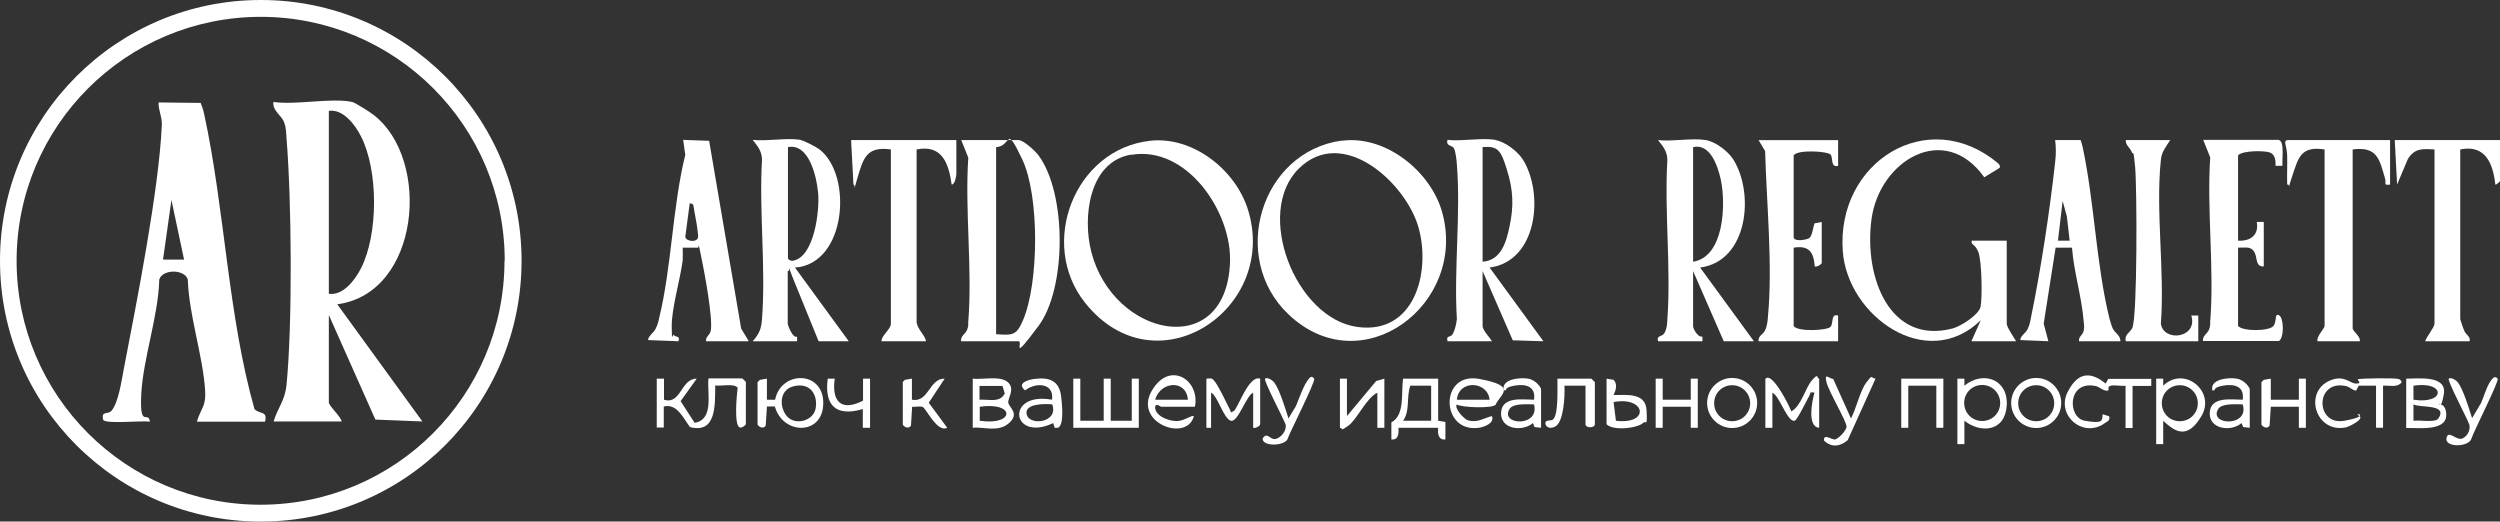 <?xml version="1.0" encoding="UTF-8"?>
<svg id="_Слой_1" xmlns="http://www.w3.org/2000/svg" version="1.1" xmlns:xlink="http://www.w3.org/1999/xlink" viewBox="0 0 1068.9 223">
  <rect x="0" y="0" width="1068.9" height="223" fill="#333333" stroke="none"/>
  <!-- Generator: Adobe Illustrator 29.3.1, SVG Export Plug-In . SVG Version: 2.1.0 Build 151)  -->
  <defs>
    <style>
      .st0 {
        fill: #fff;
      }
    </style>
  </defs>
  <path class="st0" d="M573.6,60.2c18.7-2.6,38.1,13,43,30.5,11,39.3-34.3,73.6-65.7,43.7-25.4-24.1-12-69.5,22.8-74.3ZM555.2,72.2c-18.9,18.9-1.3,64,25.2,67.6,24.2,3.3,31.4-23,26.2-42.2s-32.5-44.3-51.4-25.4Z"/>
  <path class="st0" d="M491.6,60.2c18.4-2.1,36.7,12.4,42,29.5,13.2,42.6-39.5,77.7-69.7,39.7-20.1-25.3-4.4-65.6,27.8-69.2ZM483.6,66.1c-18.1,3.1-20.8,26.9-17,41.6,9.3,36.3,57.4,46.8,59.3,4.8,1-21.6-18.3-50.4-42.3-46.3Z"/>
  <path class="st0" d="M410.9,145.9c-.3-2.2,1.9-3.1,2.6-4.9s.4-2.3.5-3.5c1.8-22.5-1.5-47.3,0-70.1l-3-7.5h24.5c2.1,0,7.2,4.7,8.5,6.5,12.1,16.2,12.1,56.8,0,73s-6.4,6.5-8.5,6.5h-24.5ZM425.9,142.9c7.2.5,8.7.5,11.5-6,6.8-15.8,7.1-53.1-.3-68.7s-4.4-5.6-11.2-5.3v80Z"/>
  <path class="st0" d="M842.9,145.9l4-9c-23.1,22.5-57-1.8-59-29.5-2.8-38.1,36.3-62.7,66.4-37.6.8.7,1,1.7.6,2l-6.5,4c-17.1-24-44.8-7.1-48.2,17.8s7.8,54,34.8,46.8c3.3-.9,11-5.7,11.8-9.2s.6-19.9-1-23.6-3-2.5-2.8-4.7h15v35.5c0,1.5,3.1,5.9,4,7.5h-19Z"/>
  <path class="st0" d="M639.4,59.9c4.1.7,9.4,4.7,11.7,8.3,9.1,14.5,6.3,43.5-14.2,46.2l23,31.5-13.1-.4-12.9-29.6v23.5c0,1.8,3.1,4.9,4,6.5h-19c-.7-2.8,1.3-1.3,2.3-3.2s1.5-4.5,1.7-6.3c-1.3-21.5,1.7-44.8,0-66.1-.1-1.8-.5-5.2-1.2-6.8s-3.6-.8-2.8-3.7c6.2.7,14.6-1,20.5,0ZM633.9,111.9c7.9-.6,10.1-8.3,11.5-15,1.9-8.8,1.6-15.5-1-24s-3.8-10.6-10.5-10v49Z"/>
  <path class="st0" d="M342.4,59.9c1.5.3,6.6,2.9,8,4,14.3,11.1,11.5,49-10.5,50.5l23,31.5h-12.9c-3.7-9-7.3-17.9-10.9-26.8s-.5-3-2.3-3.2v22.5c0,.6,2.2,6.5,4,5.5v2s-19,0-19,0c2.8-3.1,3.7-5.3,4-9.5,1.7-21.9-1.3-45.9,0-68.1,0-3.6-1.9-5.9-4-8.5,6.2.7,14.6-1,20.5,0ZM336.9,62.9v47.5c0,.5,1,1.2,2,1.1,9.3-1.4,11.6-21.6,10.9-29s-4-21.3-12.9-19.6Z"/>
  <path class="st0" d="M729.4,59.9c4.1.7,9.4,4.7,11.7,8.3,9.1,14.5,6.3,43.5-14.2,46.2l23,31.5h-12.9c0-.1-13.1-30-13.1-30v23.5c0,1.3,2.1,5,4,4.5v2s-19,0-19,0c-.7-2.8,1.7-1.6,2.8-3.6s1.1-4,1.2-5.8c1.6-22-1.3-45.9,0-68.1,0-3.6-1.9-5.9-4-8.5,6.2.7,14.6-1,20.5,0ZM723.9,111.9c13.4-2.1,14.1-24.9,11.8-35.3-1.3-5.7-4.5-15.4-11.8-13.7v49Z"/>
  <path class="st0" d="M319.9,145.9h-18c-.3-2,1.6-2.5,2-4.5,1-5.6-2.9-26.1-4.3-32.7s-.4-2.6-1.3-2.8h-6.4c0,1.8.1,3.6,0,5.4-1.1,8.4-4.7,20.2-4.7,28.1s.5,3,.9,3.8c.6,1.2,2.8,0,2,2.7l-13-.5c0-1.7,2.3-3,3.2-4.8s1.2-3,1.5-4.5c5.4-22,5.7-47.6,11.2-69.9l-.9-6.4,11.1.4,13.7,80.3,3.2,5.3ZM294.9,86.9l-1.9,14.4c.4,2.1,5.7,2.6,5.5-.4s-1-7.5-1.6-10.5,0-3.1-2-3.5Z"/>
  <path class="st0" d="M888.9,145.9c-.3-2,1.6-2.5,2-4.5s.1-2.7,0-4c-.8-10.3-4.2-21.1-5-31.5h-7s-5.1,32.5-5.1,32.5l2,7.5-12-.5c0-1.8,2.3-2.9,3.2-4.8s1.2-3.8,1.5-5.5c4.1-19.9,8-45.6,10.2-65.8.4-3.4.4-6.1,0-9.4h10.9c.3,1,.6,1.8.8,2.7,5.1,23.6,5.8,50.4,11.5,73.5.4,1.4.9,3.2,1.5,4.5,1.1,2,3.3,2.9,3.2,5.3h-18ZM884.9,102.9l-1.2-10.4-1.8-6.6-2,17h5Z"/>
  <path class="st0" d="M223,111.5c0,61.6-49.9,111.5-111.5,111.5S0,173.1,0,111.5,49.9,0,111.5,0s111.5,49.9,111.5,111.5ZM215.8,111.5c0-57.6-46.7-104.3-104.3-104.3S7.1,53.9,7.1,111.5s46.7,104.3,104.3,104.3,104.3-46.7,104.3-104.3Z"/>
  <path class="st0" d="M974.4,59.9c2.5.7,1.2,8.7,1.5,11h-3c.2-2.3-.2-5.1-2.7-5.8s-11.2-.8-13.3,1.3v36.5c5.3.3,9-2.4,8-8h3v19c-3.5.3-2.8-3.6-3.8-5.7-1.5-3.2-4.1-2.2-7.2-2.3v33.5c2.2,2.4,13.4,2.2,15.1,0s.3-5.6,2.4-4.6,2.3,9.5,0,11h-32.5c-.3-2.2,1.9-3.1,2.6-4.9s.4-2.3.5-3.5c1.8-22.5-1.5-47.3,0-70.1l-3-7.5h32.5Z"/>
  <path class="st0" d="M785.9,59.9v11c-3.3.9-2.1-3.4-3.2-4.8s-13.9-2.3-15.8.3v35c0,2.1,5.7,1.2,6.8.3s1.6-4.8,2.1-6.2l3.1-.6v17.5c0,.6-2.1,1.9-3,1.5-.4-6.1-2.5-9.1-9-8v33.5c1.8,2.6,14.5,1.9,15.8.3s0-5.7,3.2-4.8v11s-34,0-34,0c-.3-2.3,1.9-2.8,2.8-4.7s1.1-4.2,1.2-5.8c2.1-21.9-.6-48.7-1.2-70.8l-2.8-4.7h34Z"/>
  <path class="st0" d="M1021.9,59.9v19c-3,.5-1.6-.7-2.1-2.4-2.4-8.3-3.3-14-13.9-12.6v76.5c0,1.2,3.7,3.7,3,5.5h-18c-.7-1.8,3-5.5,3-6.5V63.9c-10.3-1.6-11.2,3.6-13.9,11.6s-.2,3.1-2.1,3.4c-.1-4.2.1-8.3,0-12.5s-2.1-6.5.5-6.5h43.5Z"/>
  <path class="st0" d="M408.9,59.9v14.5c0,.7-.6,4.6-2,4.5-1.3-9.1-4.1-17.2-15-15v73.5c0,3.1,3.7,5.9,4,8.5h-19c-.2-2.3,4-5.1,4-7.5V63.9c-10.5-1.5-11.8,3.9-14.3,12.2s-.3,3-1.7,2.8l-1-19h45Z"/>
  <path class="st0" d="M1068.9,59.9v17.5c0,.2-1.7,1.8-2,1.5-1-9.1-4.3-17.2-15-15v72.5c0,.3,1.4,4.4,1.8,5.2.7,1.6,2.7,2.3,2.2,4.3h-19c.5-1.8,4-6,4-7.5V63.9c-5.1-.3-8.5-.6-11.4,4.1l-4.6,10.9-1-19h45Z"/>
  <path class="st0" d="M927.9,59.9c-1.8,2.8-3.7,5-4,8.5-2.3,21.9,1.7,47.7,0,70,1.2,8.1,16,6.1,13-3.5h3s0,11,0,11h-31c-.7-2.9,1.8-3.6,2.8-5.7,2.2-5,2-60.2,1.2-68.8s-.8-4.7-1.5-6.5-2.7-2.9-2.5-5h19Z"/>
  <path class="st0" d="M280.9,161.9h3s0,9,0,9c7.3,2.3,7.2-9.1,14-9l-6.9,9.6,6,9.3c8.4-1.5,5.3-12.4,5.9-19h14.5l1.5,1.5v18c0,.4-1.5,1.7-2.5,1.5-2.7-.6-1.4-14.1-1-17-1.4-2-7.2-.6-9.6-1-.1,7.9.7,20.8-10.8,17.8-2.9-3.9-5.6-10.2-11.2-8.8v9s-3,0-3,0v-21Z"/>
  <path class="st0" d="M323.9,163.4l1-1,3-.5v9s3.5,0,3.5,0c2.5-12.5,20.6-12.6,20.6,1.4s-17.3,13.8-20.7,1.5h-3.4s-.5,8.1-.5,8.1c-1.1,2-3.5.2-3.5-.5v-18ZM337.1,178.6c3.7,3.2,10.9,1.2,11.7-4.3s-2.3-10.8-9.3-9.2-6.2,10.2-2.4,13.5Z"/>
  <path class="st0" d="M908.9,164.9c-2,.3-4.6-.4-6.4,0s-.5,2-1.2,2.1c-2,.3-3.5-1.5-5.1-1.9-12.3-2.8-12.4,13.5-4.8,14.8s7.4.2,7.6-2.8l2.8.9c.4,1.8-.5,2-1.7,2.8-9.2,6.9-21.1-3.1-16.1-13.1s11.1-7.9,16.3-3.7l1.1-2h18.4s0,3,0,3h-8v18h-3v-18Z"/>
  <polygon class="st0" points="461.9 161.9 461.9 179.9 471.9 179.9 471.9 161.9 474.9 161.9 474.9 179.9 483.9 179.9 483.9 161.9 486.9 161.9 486.9 182.9 458.9 182.9 458.9 161.9 461.9 161.9"/>
  <path class="st0" d="M1015.9,164.9h-7.4s-1.1,2.1-1.1,2.1c-1.4,0-2.7-1.5-4.2-1.9-13.5-3.1-13.4,17.1-.8,14.8s2.9-3.9,6.5-2c1.8,1.5-4.6,4.5-5.7,4.8-13.1,2.8-18.5-15.1-7-20,6.2-2.6,8.4,1.3,11.2,1.3s.4-1.5.7-1.8c.7-.5,15.7-.6,17.2-.2s1.1.9,1.6,1.4c-1.9,2.5-5.2,1.3-8,1.5v18h-3v-18Z"/>
  <path class="st0" d="M614.9,161.9v18l3.1.5v7.5c-3.2.3-3.3-2.7-3.1-5h-17c.2,2.3.1,5.3-3,5v-7.3c5.9-3.2,4.1-12.6,5-18.7h15ZM611.9,164.9h-8.9c-1.8,5.1,0,10.6-3.1,15h12s0-15,0-15Z"/>
  <path class="st0" d="M836.9,161.9h3s0,3,0,3c8.1-6.6,18.8-2.7,18.1,8.5s-11.1,12-18.1,6.5v10s-3,0-3,0v-28ZM855.2,172.3c0-4.2-3.4-7.7-7.7-7.7s-7.7,3.4-7.7,7.7,3.4,7.7,7.7,7.7,7.7-3.4,7.7-7.7Z"/>
  <path class="st0" d="M921.9,161.9h3s0,3,0,3c9.1-8.7,22.5,2.5,16.4,12.9s-11.4,6.8-16.4,2.1v10s-3,0-3,0v-28ZM939.7,172.4c0-4.2-3.4-7.7-7.7-7.7s-7.7,3.4-7.7,7.7,3.4,7.7,7.7,7.7,7.7-3.4,7.7-7.7Z"/>
  <path class="st0" d="M415.9,182.9v-21c4.2.5,11.7-1.4,15,1.5s-.1,6.8.2,8.8,5,4.6.3,8.7-10.6,1.5-15.5,2ZM428.7,165h-9.9c0-.1,0,5.9,0,5.9,3.8-.3,8.8,1.5,10.8-2.7l-1-3.2ZM418.9,179.9c15.2,2.2,15.2-8.2,0-6v6Z"/>
  <path class="st0" d="M754.9,161.9c2.9-3,10.3,11.9,11,14,4.4-2.5,5.9-10,8.9-13.4s1.8-.6,3-.6v21c-5.2-.4-3.1-11.3-2-15-2.3-.5-1.6.2-2.2,1.3-1,1.7-5.2,10.5-6.3,10.7-3.1.7-6.5-10.8-9.5-12v15h-3v-21Z"/>
  <path class="st0" d="M1028.9,161.9c4.9,0,17.3-1.6,16,6.5s-2.3,2.6-2,4.5c2.3-.2,3.1,2.6,3,4.6,0,7.1-12.3,5.3-17.1,5.5v-21ZM1031.9,170.9c13.8,2.1,13.9-8.1,0-6v6ZM1031.9,179.9c2.5-.4,9.3.9,10.6-.9,4.4-6.4-7.7-4.5-10.6-6.1v7Z"/>
  <path class="st0" d="M515.9,161.9c1.2,0,2-.5,3,.6,2,2.2,5.1,9,6.7,12.1s-.3,1.7,1.7,1.3c1.8-.5,6.4-15.7,11.5-14v19.5c0,.7-2.1,1.9-3,1.5v-15c-3,1.2-6.4,12.7-9.5,12s-5.8-11-8.5-12v15h-2v-21Z"/>
  <path class="st0" d="M510.9,173.9h-14.5c-.1,0-2.6-2-2.5.5.2,3.8,6.9,6.2,10.5,5.5s7.3-4,5.5-.5c-4.5,9.1-25.1.7-17.4-12.4s20.7-4.4,18.4,6.9ZM507.9,170.9c-.7-8.8-11.8-7.9-14,0h14Z"/>
  <path class="st0" d="M622.9,172.9c-1.3,1.5,3,6.3,4.7,6.8,4.1,1.2,6.7-.9,10.3-1.8,1.2,3.1-3.3,4.6-5.5,5-16.5,2.4-17.1-24,0-20.9s8.7,6.8,7.1,11c-1.2,1.7-14,1.3-16.6,0ZM636.9,170.9c-.9-8.1-13.3-8.6-14,0h14Z"/>
  <path class="st0" d="M450.9,182.8l-.6-1.9c-17.8,8.4-20.7-13.6-.5-10,1-7.2-6.9-7.6-11.5-4-3.9-3.1,1.5-4.6,4.1-4.9,6.3-.8,10.5.8,11.3,7.5s.8,12.6-1.4,13.4h-1.4ZM449.9,172.9c-2.9-.3-12.2-.5-10.9,4.4s13.7,3.4,10.9-4.4Z"/>
  <path class="st0" d="M575.9,161.9v16l12.5-15,3.5-1v21h-3v-15c-4.8,2.3-8.7,11.5-12.4,14.1s-2,1.2-3.6.9v-21h3Z"/>
  <path class="st0" d="M966.9,163.4l1-1,3-.5v9s12,0,12,0v-9s3,0,3,0v21h-3s0-9,0-9h-12s-.5,8-.5,8c-1.1,2-3.5.2-3.5-.5v-18Z"/>
  <path class="st0" d="M658.9,182.9l-2.8-.3-.7-1.7c-4.6,3.9-14,2.6-13.6-4.5s9.4-5.5,14.1-5.5c.8-5.7-3.5-6.9-8.5-6s-2.5,2.3-4.5,2c-1.1-4.9,7.1-5.6,10.5-5s5.5,3.9,5.5,4.5v16.5ZM655.9,172.9c-2.7,0-9-.6-10.5,2-4.2,6.9,13,7.9,10.5-2Z"/>
  <path class="st0" d="M677.9,164.9h-9c.2,4-.2,15.6-4,17.5s-5.2-2.1-3.3-2.5,1.6,0,2.3-.5c2.6-1.7,1.9-14.2,2-17.5h14.5l1.5,1.5v18c0,1.7-4,1.7-4,0v-16.5Z"/>
  <path class="st0" d="M961.9,182.9l-2.8-.3-.7-1.7c-4.6,3.9-14,2.6-13.6-4.5s9.4-5.5,14.1-5.5c.8-5.7-3.5-6.9-8.5-6s-2.5,2.3-4.5,2c-1.1-4.9,7.1-5.6,10.5-5s5.5,3.9,5.5,4.5v16.5ZM958.9,172.9c-2.7,0-9-.6-10.5,2-4.2,7,13.5,7.8,10.5-2Z"/>
  <path class="st0" d="M751.3,172.3c0,5.9-4.8,10.7-10.7,10.7s-10.7-4.8-10.7-10.7,4.8-10.7,10.7-10.7,10.7,4.8,10.7,10.7ZM748.3,172.4c0-4.2-3.4-7.7-7.7-7.7s-7.7,3.4-7.7,7.7,3.4,7.7,7.7,7.7,7.7-3.4,7.7-7.7Z"/>
  <path class="st0" d="M881.3,172.3c0,5.9-4.8,10.7-10.7,10.7s-10.7-4.8-10.7-10.7,4.8-10.7,10.7-10.7,10.7,4.8,10.7,10.7ZM878.3,172.4c0-4.2-3.4-7.7-7.7-7.7s-7.7,3.4-7.7,7.7,3.4,7.7,7.7,7.7,7.7-3.4,7.7-7.7Z"/>
  <path class="st0" d="M385.9,163.4l1-1,3-.5v9c7.2,1.4,7.4-9.2,14-9l-6.8,10.3,7.9,10.7c-4.4,2.3-9.1-8.7-10.7-9s-3,.2-4.3,0l-.5,8c-1.1,2-3.5.2-3.5-.5v-18Z"/>
  <path class="st0" d="M686.9,161.9l3,.5c1.8,1.9,1,4.4,0,6.5,5.7,0,13.7-1.1,14.1,6.5s-.3,4.3-1.3,5.3c-2.5,2.5-13,3.6-15.8.7v-19.5ZM690.9,179.9c14.6,1.8,12.9-10.6-1-8l1,8Z"/>
  <path class="st0" d="M550.9,178.9l3.2-5.3c1.4-3.3,2.7-7.4,4.6-10.4s2.4-2.1,3.2-1.3-10.1,22.3-11.2,25.3c-.7,3.7-11.4,3.9-10.8.2,1.9-2.9,3,.6,5.3.3s5-3.5,4.5-6.1c-.8-2.5-9.6-19-8.8-19.7s2.9.4,3.9,1.6c2.3,3,4.9,11.6,6.1,15.4Z"/>
  <path class="st0" d="M1056.9,178.9l3.9-6.6c1.3-2.9,2.2-6.5,3.9-9.1s2.4-2.1,3.2-1.3-10.1,22.3-11.1,25.3c-.9,4.2-11.5,4.2-10.8.2s4.4,1.4,7,0,3.2-4.1,2.8-5.8c-.8-2.5-9.6-19-8.8-19.7s2.9.4,3.9,1.6c2.3,3,4.9,11.6,6.1,15.4Z"/>
  <path class="st0" d="M783.8,162l7.6,16.9c2.3-4.2,3.8-11.7,6.6-15.4s1.7-1.9,3.9-1.6l-11.9,26.3c-3.2,2.7-6.8,3.3-10.1.2-.4-3.2,3.1-.5,4.5-.5s5.1-3.8,5.1-5.5c0-2.4-7.6-14.9-8.6-19.1s1.2-1.4,2.8-1.3Z"/>
  <polygon class="st0" points="707.9 161.9 710.9 161.9 710.9 170.9 722.9 170.9 722.9 161.9 725.9 161.9 725.9 182.9 722.9 182.9 722.9 173.9 710.9 173.9 710.9 182.9 707.9 182.9 707.9 161.9"/>
  <polygon class="st0" points="830.9 161.9 830.9 182.9 827.9 182.9 827.9 164.9 815.9 164.9 815.9 182.9 812.9 182.9 812.9 161.9 830.9 161.9"/>
  <path class="st0" d="M371.9,182.9h-3s0-8,0-8c-11.3,3.3-16.5-1.3-15-13h3c-1.4,9.8,2.8,14.2,12.1,9.4v-9.4s3,0,3,0v21Z"/>
  <path class="st0" d="M150.6,43.6c1.1.2,7.6,4.3,9.1,5.5,24.8,19.1,19.9,76.3-15.5,81l36.4,50.1-20.1-.8-19.9-44.7v37.3c0,1.6,5,5.9,5.5,8.2h-29.1c1.7-5.8,4.8-8.8,5.5-15.5,2.6-26.6,2.2-78.8,0-105.7-.2-2.3-.1-4.1-.9-6.4-1.1-3.4-5.2-5.1-4.7-9,9.9,1.4,24.6-1.9,33.7,0ZM140.6,125.6c6.1.9,11.2-5.9,13.7-10.8,7.5-14.6,7.5-42,0-56.6-2.5-4.9-7.6-11.7-13.7-10.8v78.3Z"/>
  <path class="st0" d="M84.2,180.2c1.8-5.9,4-6.4,3.5-13.4-1-15-6.9-31.9-7.4-47.3-1.4-4.5-10.8-4.5-12.2,0-.4,15.7-6.9,33.7-7.7,49s3,6.7,3.7,11.8c-3.3-.6-19.6,1.2-20-.9-.9-4,2.1-1.9,3.7-3.9,3-3.9,4.2-13,5.2-18.1,5.5-28.5,15-76.4,16.2-104.1.1-3.5-1.5-6.1-1.4-9.5l18,.2c.6,1.5,1.2,3.2,1.5,4.8,8.9,41.1,10.1,85.7,21.5,126.1,2.1,2.3,5.8.6,4.5,5.4h-29.1ZM78.7,111l-5.4-25.5-3.6,25.5h9.1Z"/>
</svg>